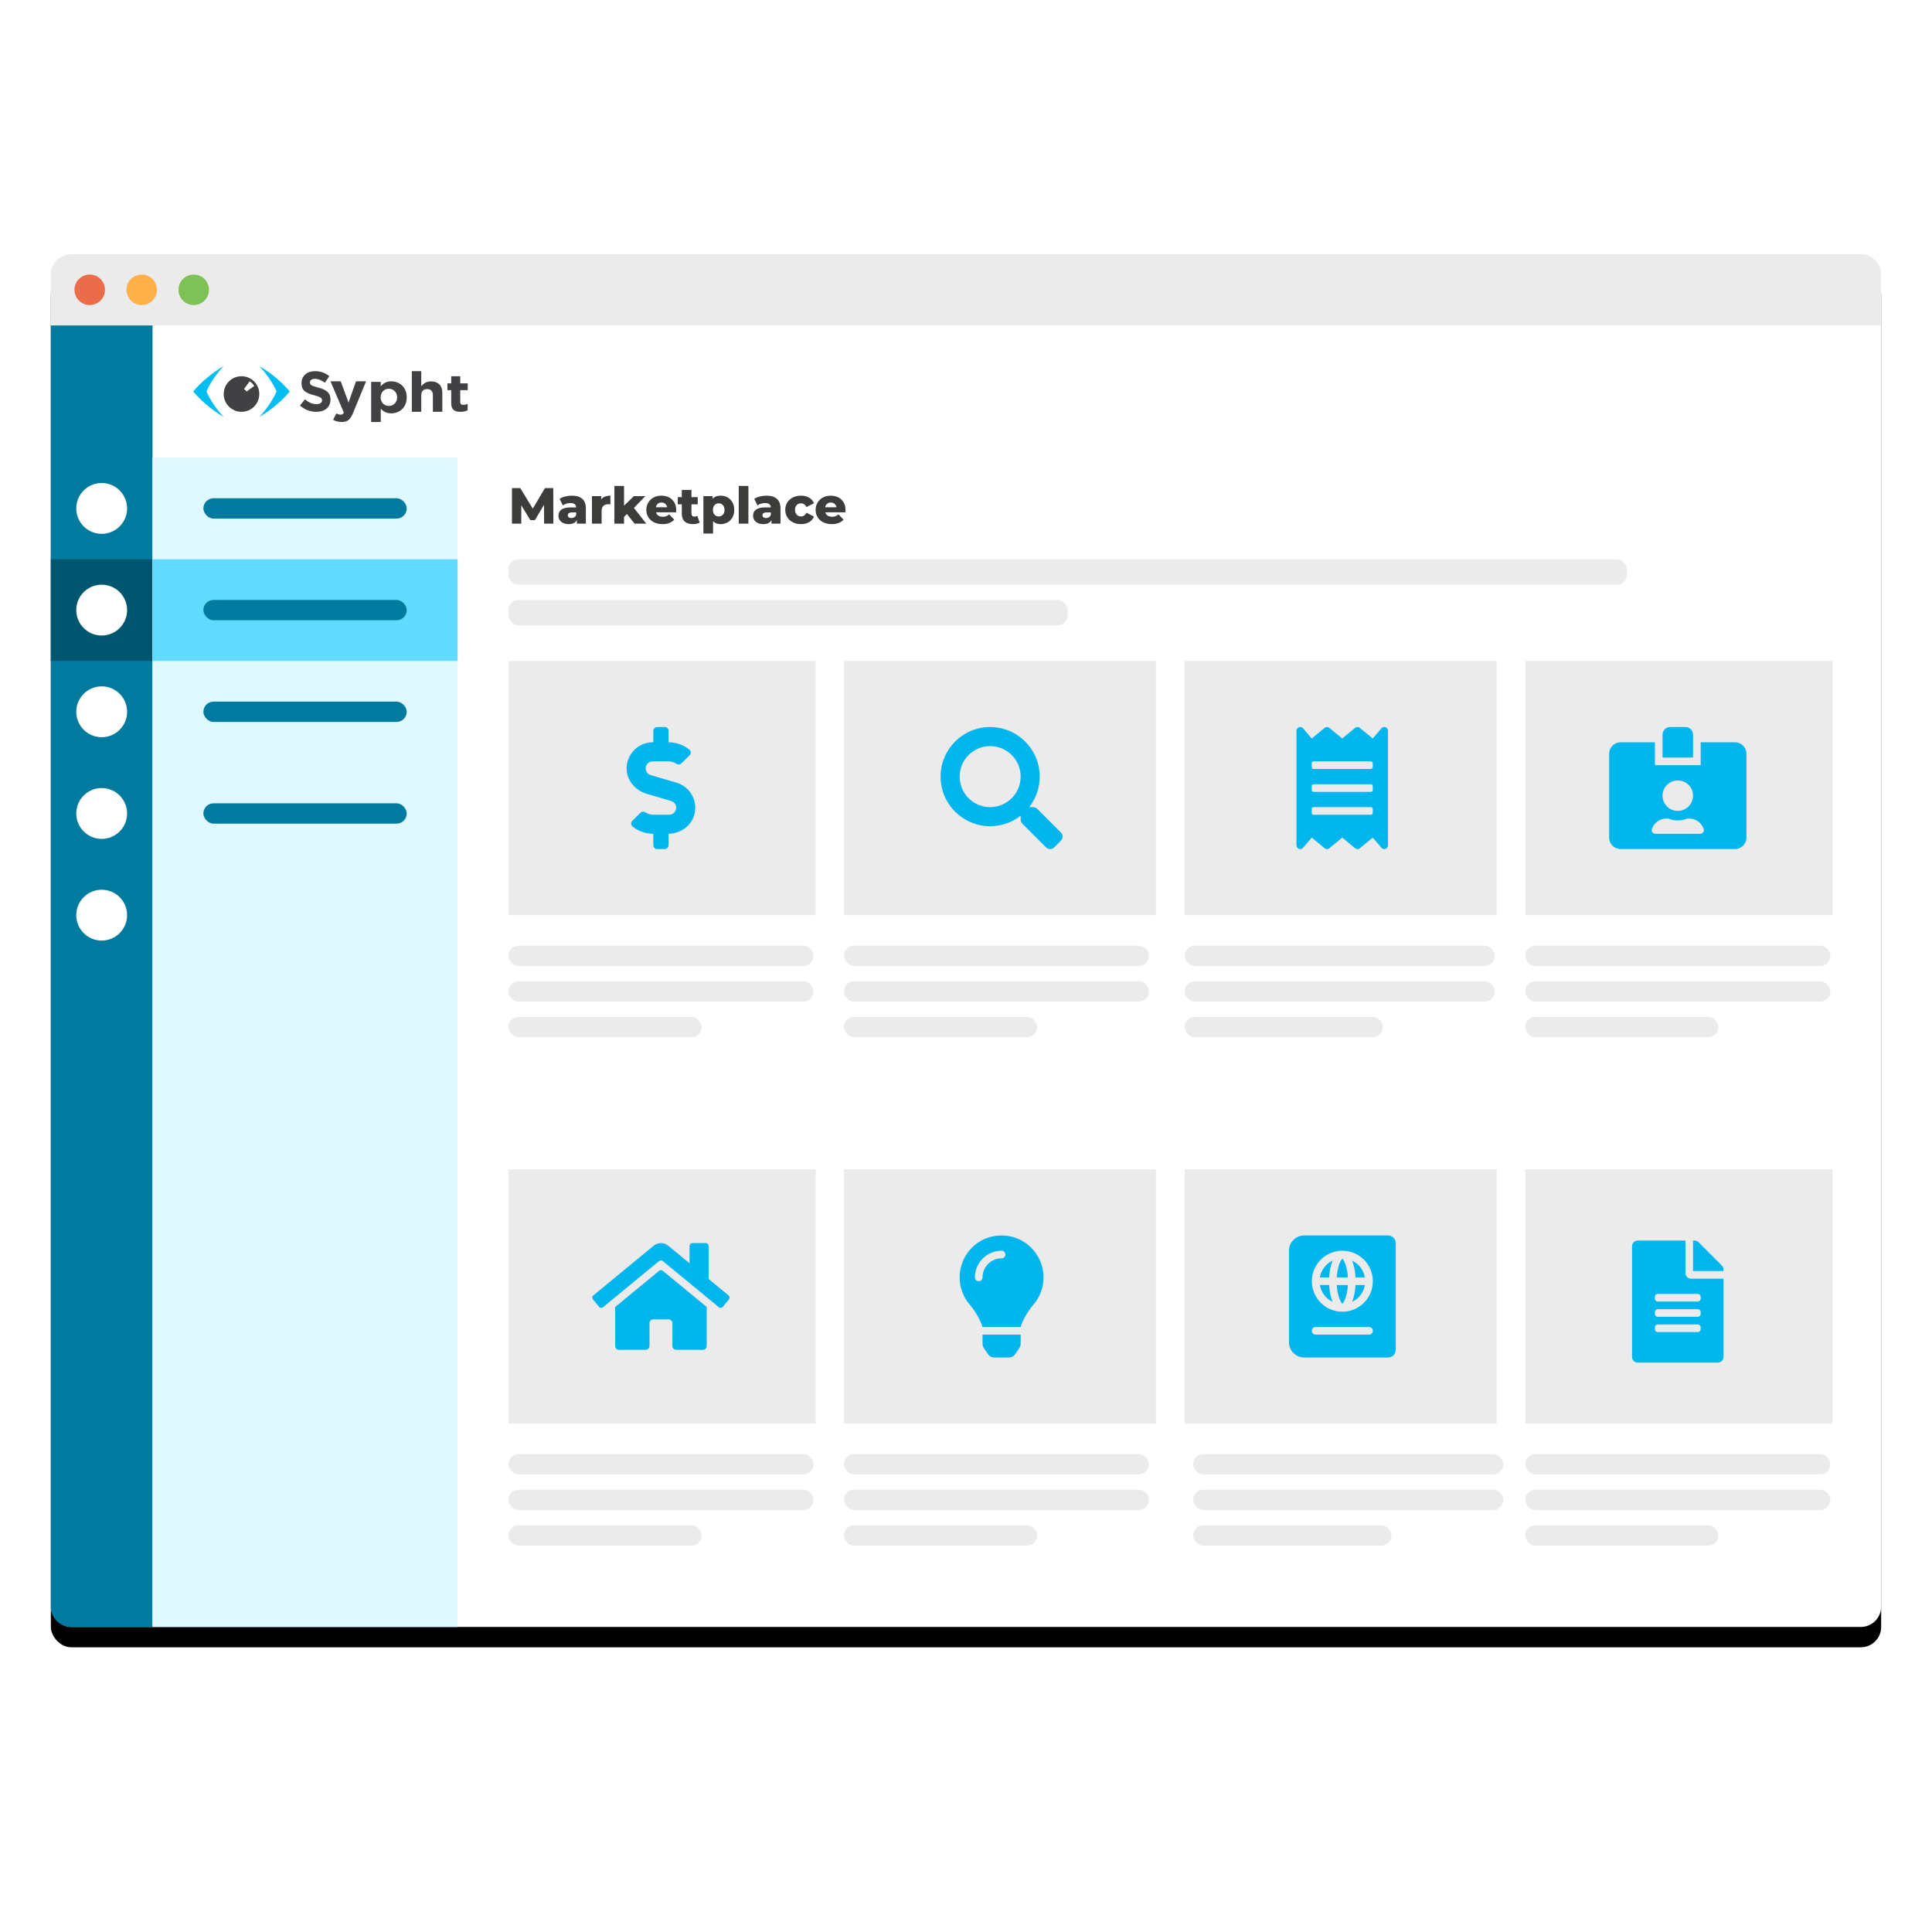 <svg xmlns="http://www.w3.org/2000/svg" xmlns:xlink="http://www.w3.org/1999/xlink" width="380" height="380" viewBox="0 0 380 380">
    <defs>
        <filter id="v2iue7rrza" width="111.1%" height="114.8%" x="-5.6%" y="-5.9%" filterUnits="objectBoundingBox">
            <feOffset dy="4" in="SourceAlpha" result="shadowOffsetOuter1"/>
            <feGaussianBlur in="shadowOffsetOuter1" result="shadowBlurOuter1" stdDeviation="6"/>
            <feColorMatrix in="shadowBlurOuter1" values="0 0 0 0 0.811 0 0 0 0 0.811 0 0 0 0 0.811 0 0 0 0.5 0"/>
        </filter>
        <rect id="tq0qmqs4hb" width="360" height="270" x="0" y="0" rx="4"/>
    </defs>
    <g fill="none" fill-rule="evenodd">
        <g>
            <g>
                <g>
                    <g transform="translate(-810 -5075) translate(250 3997) translate(560 1078) translate(10 50)">
                        <g>
                            <g>
                                <g>
                                    <use fill="#000" filter="url(#v2iue7rrza)" xlink:href="#tq0qmqs4hb"/>
                                    <use fill="#FFF" xlink:href="#tq0qmqs4hb"/>
                                </g>
                                <g transform="translate(0 14)">
                                    <path fill="#007B9F" d="M0 0h20v256H4c-2.21 0-4-1.79-4-4V0z"/>
                                    <path fill="#00566F" d="M0 46H20V66H0z"/>
                                    <circle cx="10" cy="36" r="5" fill="#FFF"/>
                                    <circle cx="10" cy="56" r="5" fill="#FFF"/>
                                    <circle cx="10" cy="76" r="5" fill="#FFF"/>
                                    <circle cx="10" cy="96" r="5" fill="#FFF"/>
                                    <circle cx="10" cy="116" r="5" fill="#FFF"/>
                                </g>
                                <g transform="translate(20 40)">
                                    <path fill="#E0F8FF" d="M0 0L60 0 60 230 0 230z"/>
                                    <path fill="#60DBFF" d="M0 20H60V40H0z"/>
                                    <rect width="40" height="4" x="10" y="8" fill="#007B9F" rx="2"/>
                                    <rect width="40" height="4" x="10" y="28" fill="#007B9F" rx="2"/>
                                    <rect width="40" height="4" x="10" y="48" fill="#007B9F" rx="2"/>
                                    <rect width="40" height="4" x="10" y="68" fill="#007B9F" rx="2"/>
                                </g>
                                <g>
                                    <path fill="#EBEBEB" d="M4 0h352c2.21 0 4 1.79 4 4v10H0V4c0-2.21 1.79-4 4-4z"/>
                                    <circle cx="7.648" cy="7" r="3" fill="#EA6C4A"/>
                                    <circle cx="17.875" cy="7" r="3" fill="#FFB149"/>
                                    <circle cx="28.102" cy="7" r="3" fill="#7EC157"/>
                                </g>
                                <g>
                                    <path fill="#414042" d="M24.217 9C23.069 9 21.91 8.589 21 7.756l.986-1.212c.682.578 1.397.945 2.263.945.682 0 1.094-.278 1.094-.733v-.023c0-.433-.26-.655-1.527-.989-1.527-.4-2.513-.833-2.513-2.377v-.023c0-1.41 1.105-2.344 2.654-2.344 1.104 0 2.047.356 2.816.989l-.867 1.289c-.671-.478-1.332-.767-1.971-.767s-.975.3-.975.678v.022c0 .511.325.678 1.636 1.022C26.133 4.645 27 5.211 27 6.567v.022C27 8.133 25.852 9 24.217 9M31.416 9.283C30.902 10.531 30.349 11 29.208 11c-.69 0-1.204-.16-1.694-.423l.64-1.26c.251.138.565.241.816.241.326 0 .501-.092.664-.4L27 3h2.02l1.53 4.177L32.018 3H34l-2.584 6.283zM40.11 6.139c0-1.009-.746-1.677-1.629-1.677s-1.616.668-1.616 1.677v.022c0 1.009.733 1.677 1.616 1.677.883 0 1.63-.657 1.63-1.677V6.14zM38.966 9.3c-1.007 0-1.629-.419-2.076-.906V11H35V3.113h1.89v.873C37.35 3.419 37.984 3 38.966 3 40.521 3 42 4.11 42 6.139v.022c0 2.029-1.455 3.14-3.034 3.14zM47.143 9V5.723c0-.789-.416-1.194-1.125-1.194-.708 0-1.16.405-1.16 1.194V9H43V1h1.857v2.959c.428-.493.978-.943 1.92-.943C48.18 3.016 49 3.85 49 5.197V9h-1.857zM52.573 9c-1.088 0-1.825-.38-1.825-1.653V4.74H50V3.406h.748V2h1.778v1.406H54V4.74h-1.474v2.35c0 .36.176.535.573.535.328 0 .62-.072.878-.196v1.253c-.375.195-.807.318-1.404.318" transform="translate(28 22)"/>
                                    <path fill="#00BDF2" d="M2.615 5C3.705 7.637 6 10 6 10c-.65-.373-1.296-.79-1.934-1.255-1.18-.856-2.121-1.712-2.703-2.279C.73 5.85.372 5.431.357 5.414L0 5l.357-.413c.015-.018.373-.437 1.006-1.053.582-.567 1.523-1.423 2.703-2.28C4.704.792 5.35.374 6 0c0 0-2.295 2.363-3.385 5M16.385 5C15.295 7.637 13 10 13 10c.65-.373 1.296-.79 1.934-1.255 1.18-.856 2.121-1.712 2.703-2.279.633-.616.991-1.035 1.006-1.052L19 5l-.357-.413c-.015-.018-.373-.437-1.006-1.053-.582-.567-1.523-1.423-2.703-2.28C14.296.792 13.65.374 13 0c0 0 2.295 2.363 3.385 5" transform="translate(28 22)"/>
                                    <path fill="#414042" d="M9.5 9C11.433 9 13 7.433 13 5.5S11.433 2 9.5 2 6 3.567 6 5.5 7.567 9 9.5 9" transform="translate(28 22)"/>
                                    <path fill="#FFF" d="M11.103 3L10 4.488l.511.512L12 3.91c-.23-.365-.536-.676-.897-.91" transform="translate(28 22)"/>
                                </g>
                            </g>
                            <g transform="translate(90 80)">
                                <path fill="#EBEBEB" d="M0 0H60.43V50H0z"/>
                                <path fill="#00B6EC" fill-rule="nonzero" d="M30.75 37c.412 0 .75-.338.75-.75v-2.26c2.184-.042 4.233-1.34 4.955-3.407 1.007-2.888-.685-5.85-3.399-6.642l-5.062-1.482c-.586-.168-.994-.717-.994-1.326 0-.764.619-1.383 1.383-1.383h3.108c.571 0 1.134.173 1.603.492.286.192.67.146.914-.094l1.631-1.593c.333-.324.286-.863-.084-1.149-1.149-.9-2.583-1.401-4.055-1.406v-2.25c0-.412-.338-.75-.75-.75h-1.5c-.413 0-.75.338-.75.75V16h-.117c-2.986 0-5.386 2.564-5.11 5.606.197 2.161 1.847 3.919 3.929 4.528l4.804 1.407c.586.173.994.717.994 1.326 0 .764-.619 1.383-1.383 1.383H28.51c-.572 0-1.134-.173-1.603-.492-.286-.192-.67-.145-.914.094l-1.631 1.593c-.333.324-.286.863.084 1.149 1.149.9 2.583 1.401 4.055 1.406v2.25c0 .412.337.75.75.75h1.5z"/>
                                <rect width="60" height="4" y="56" fill="#EBEBEB" rx="2"/>
                                <rect width="60" height="4" y="63" fill="#EBEBEB" rx="2"/>
                                <rect width="38" height="4" y="70" fill="#EBEBEB" rx="2"/>
                            </g>
                            <g transform="translate(156 80)">
                                <path fill="#EBEBEB" d="M0 0H61.359V50H0z"/>
                                <path fill="#00B6EC" fill-rule="nonzero" d="M41.34 36.672l1.327-1.327c.44-.44.44-1.153.005-1.593l-4.674-4.674c-.21-.21-.496-.328-.796-.328h-.765c1.294-1.655 2.063-3.736 2.063-6 0-5.386-4.364-9.75-9.75-9.75S19 17.364 19 22.75s4.364 9.75 9.75 9.75c2.264 0 4.345-.769 6-2.062v.764c0 .3.117.585.328.796l4.674 4.674c.44.44 1.153.44 1.589 0zM28.75 28.75c-3.314 0-6-2.681-6-6 0-3.314 2.681-6 6-6 3.314 0 6 2.681 6 6 0 3.314-2.681 6-6 6z"/>
                                <rect width="60" height="4" y="56" fill="#EBEBEB" rx="2"/>
                                <rect width="60" height="4" y="63" fill="#EBEBEB" rx="2"/>
                                <rect width="38" height="4" y="70" fill="#EBEBEB" rx="2"/>
                            </g>
                            <g transform="translate(223 80)">
                                <path fill="#EBEBEB" d="M0 0H61.359V50H0z"/>
                                <path fill="#00B6EC" fill-rule="nonzero" d="M40 36.25v-22.5c0-.619-.703-.97-1.2-.6l-1.8 2.1-2.55-2.1c-.125-.095-.28-.15-.45-.15-.168 0-.325.055-.45.15L31 15.25l-2.55-2.1c-.125-.095-.28-.15-.45-.15-.168 0-.325.055-.45.15L25 15.25l-1.8-2.1c-.497-.37-1.2-.019-1.2.6v22.5c0 .619.703.97 1.2.6l1.8-2.1 2.55 2.1c.125.095.28.15.45.15.168 0 .325-.055.45-.15l2.55-2.1 2.55 2.1c.125.095.28.15.45.15.168 0 .325-.055.45-.15l2.55-2.1 1.8 2.1c.492.37 1.2.019 1.2-.6zm-3.375-15h-11.25c-.206 0-.375-.169-.375-.375v-.75c0-.206.169-.375.375-.375h11.25c.206 0 .375.169.375.375v.75c0 .206-.169.375-.375.375zm0 4.5h-11.25c-.206 0-.375-.169-.375-.375v-.75c0-.206.169-.375.375-.375h11.25c.206 0 .375.169.375.375v.75c0 .206-.169.375-.375.375zm0 4.5h-11.25c-.206 0-.375-.169-.375-.375v-.75c0-.206.169-.375.375-.375h11.25c.206 0 .375.169.375.375v.75c0 .206-.169.375-.375.375z"/>
                                <rect width="61" height="4" y="56" fill="#EBEBEB" rx="2"/>
                                <rect width="61" height="4" y="63" fill="#EBEBEB" rx="2"/>
                                <rect width="39" height="4" y="70" fill="#EBEBEB" rx="2"/>
                            </g>
                            <g transform="translate(290 80)">
                                <path fill="#EBEBEB" d="M0 0H60.43V50H0z"/>
                                <path fill="#00B6EC" fill-rule="nonzero" d="M33 19v-4.5c0-.83-.67-1.5-1.5-1.5h-3c-.83 0-1.5.67-1.5 1.5V19h6zm8.25 18c1.242 0 2.25-1.008 2.25-2.25v-16.5c0-1.242-1.008-2.25-2.25-2.25H34.5v4.5h-9V16h-6.75c-1.242 0-2.25 1.008-2.25 2.25v16.5c0 1.242 1.008 2.25 2.25 2.25h22.5zM30 29.5c-1.655 0-3-1.345-3-3s1.345-3 3-3 3 1.345 3 3-1.345 3-3 3zm4.373 4.5h-8.746c-.488 0-.882-.469-.732-.928.39-1.2 1.519-2.072 2.855-2.072h.384c.577.24 1.205.375 1.866.375.66 0 1.294-.136 1.866-.375h.384c1.331 0 2.46.867 2.855 2.072.15.46-.244.928-.732.928z"/>
                                <rect width="60" height="4" y="56" fill="#EBEBEB" rx="2"/>
                                <rect width="60" height="4" y="63" fill="#EBEBEB" rx="2"/>
                                <rect width="38" height="4" y="70" fill="#EBEBEB" rx="2"/>
                            </g>
                            <g transform="translate(90 180)">
                                <path fill="#EBEBEB" d="M0 0H60.43V50H0z"/>
                                <path fill="#00B6EC" fill-rule="nonzero" d="M41.744 27.238c.175 0 .33-.079.434-.204l1.195-1.453c.08-.097.128-.221.128-.357 0-.176-.08-.333-.207-.436l-3.92-3.23v-6.493c0-.31-.251-.563-.562-.563h-2.625c-.31 0-.562.252-.562.563v3.403l-4.197-3.452c-.388-.32-.886-.512-1.428-.512-.542 0-1.042.192-1.431.512l-11.866 9.772c-.124.103-.204.259-.204.433 0 .136.049.262.13.359l1.195 1.453c.103.125.26.206.434.206.136 0 .261-.05.358-.13l11.026-9.081c.098-.08.223-.126.359-.126.135 0 .26.047.358.126l11.027 9.081c.097.08.222.13.358.13zM38.25 35.5c.414 0 .75-.336.75-.75v-7.687l-8.64-7.113c-.099-.08-.223-.127-.359-.127-.135 0-.26.048-.359.127L21 27.068v7.682c0 .414.336.75.75.75l5.253-.014c.412-.002.746-.337.746-.75V30.25c0-.414.336-.75.75-.75h3c.414 0 .75.336.75.75v4.486c0 .413.336.75.75.75l5.25.014z"/>
                                <rect width="60" height="4" y="56" fill="#EBEBEB" rx="2"/>
                                <rect width="60" height="4" y="63" fill="#EBEBEB" rx="2"/>
                                <rect width="38" height="4" y="70" fill="#EBEBEB" rx="2"/>
                            </g>
                            <g transform="translate(156 180)">
                                <path fill="#EBEBEB" d="M0 0H61.359V50H0z"/>
                                <path fill="#00B6EC" fill-rule="nonzero" d="M34.756 31l.005-.036c.461-1.557 1.673-3.403 2.447-4.287 1.27-1.45 2.042-3.347 2.042-5.427 0-4.565-3.707-8.264-8.276-8.25-4.781.015-8.224 3.89-8.224 8.25 0 2.08.771 3.977 2.042 5.427.774.884 1.985 2.73 2.447 4.287l.005.036h7.512zM26.5 22c-.414 0-.75-.336-.75-.75 0-2.895 2.355-5.25 5.25-5.25.414 0 .75.336.75.75s-.336.75-.75.75c-2.068 0-3.75 1.682-3.75 3.75 0 .414-.336.75-.75.75zm5.947 15c.52 0 .98-.265 1.248-.669l.801-1.204c.158-.237.251-.523.252-.83l.002-1.797h-7.5l.003 1.798c0 .294.087.583.251.829l.801 1.204c.269.404.728.67 1.249.67h2.893z"/>
                                <rect width="60" height="4" y="56" fill="#EBEBEB" rx="2"/>
                                <rect width="60" height="4" y="63" fill="#EBEBEB" rx="2"/>
                                <rect width="38" height="4" y="70" fill="#EBEBEB" rx="2"/>
                            </g>
                            <g transform="translate(223.023 180)">
                                <path fill="#EBEBEB" d="M0 0H61.359V50H0z"/>
                                <path fill="#00B6EC" fill-rule="nonzero" d="M40 37c.828 0 1.5-.672 1.5-1.5v-21c0-.828-.672-1.5-1.5-1.5H23.5c-1.657 0-3 1.343-3 3v18c0 1.657 1.343 3 3 3H40zm-9-9c-3.314 0-6-2.686-6-6s2.686-6 6-6 6 2.686 6 6-2.686 6-6 6zm1.099-6.75c-.125-2.075-.738-3.34-1.099-3.689-.36.35-.974 1.614-1.098 3.689h2.197zm-3.69 0c.07-1.267.306-2.407.665-3.3-1.299.62-2.25 1.837-2.498 3.3h1.832zm7.015 0c-.247-1.463-1.2-2.68-2.498-3.3.36.893.596 2.033.666 3.3h1.832zm-6.35 4.8c-.36-.893-.596-2.033-.666-3.3h-1.832c.248 1.463 1.2 2.68 2.498 3.3zM31 26.44c.36-.35.974-1.614 1.098-3.689h-2.197c.125 2.075.738 3.34 1.099 3.689zm1.926-.389c1.299-.62 2.25-1.837 2.498-3.3h-1.832c-.07 1.267-.306 2.407-.666 3.3zm3.324 6.45h-10.5c-.413 0-.75-.338-.75-.75s.337-.75.75-.75h10.5c.412 0 .75.338.75.75s-.338.75-.75.75z"/>
                                <rect width="61" height="4" x="1.656" y="56" fill="#EBEBEB" rx="2"/>
                                <rect width="61" height="4" x="1.656" y="63" fill="#EBEBEB" rx="2"/>
                                <rect width="39" height="4" x="1.656" y="70" fill="#EBEBEB" rx="2"/>
                            </g>
                            <g transform="translate(290 180)">
                                <path fill="#EBEBEB" d="M0 0H60.43V50H0z"/>
                                <path fill="#00B6EC" fill-rule="nonzero" d="M37.875 38c.623 0 1.125-.502 1.125-1.125V21.5h-6.375c-.619 0-1.125-.506-1.125-1.125V14h-9.375c-.623 0-1.125.502-1.125 1.125v21.75c0 .623.502 1.125 1.125 1.125h15.75zM39 20v-.286c0-.295-.117-.581-.328-.792l-4.59-4.594c-.21-.21-.496-.328-.796-.328H33v6h6zm-5.063 6h-7.875c-.309 0-.562-.253-.562-.562v-.375c0-.31.253-.563.562-.563h7.875c.31 0 .563.253.563.563v.375c0 .309-.253.562-.563.562zm0 3h-7.875c-.309 0-.562-.253-.562-.562v-.375c0-.31.253-.563.562-.563h7.875c.31 0 .563.253.563.563v.375c0 .309-.253.562-.563.562zm0 3h-7.875c-.309 0-.562-.253-.562-.562v-.375c0-.31.253-.563.562-.563h7.875c.31 0 .563.253.563.563v.375c0 .309-.253.562-.563.562z"/>
                                <rect width="60" height="4" y="56" fill="#EBEBEB" rx="2"/>
                                <rect width="60" height="4" y="63" fill="#EBEBEB" rx="2"/>
                                <rect width="38" height="4" y="70" fill="#EBEBEB" rx="2"/>
                            </g>
                            <path fill="#3C3C3B" fill-rule="nonzero" d="M92.53 53v-3.61l1.79 2.92h.88l1.8-3.02.02 3.71h1.82l-.02-7h-1.63l-2.4 4.04L92.33 46H90.7v7h1.83zm9.33.09c.793 0 1.327-.263 1.6-.79v.7h1.77v-3.01c0-.847-.237-1.475-.71-1.885-.473-.41-1.16-.615-2.06-.615-.433 0-.865.055-1.295.165-.43.11-.795.265-1.095.465l.64 1.29c.187-.147.413-.262.68-.345.267-.083.53-.125.79-.125.733 0 1.117.287 1.15.86h-1.08c-.82 0-1.427.142-1.82.425-.393.283-.59.682-.59 1.195 0 .32.078.605.235.855.157.25.388.448.695.595.307.147.67.22 1.09.22zm.53-1.2c-.22 0-.393-.05-.52-.15-.127-.1-.19-.233-.19-.4 0-.367.277-.55.83-.55h.82v.47c-.073.207-.193.363-.36.47-.167.107-.36.16-.58.16zm5.94 1.11v-2.49c0-.453.115-.79.345-1.01.23-.22.548-.33.955-.33.113 0 .257.01.43.03v-1.71c-.4 0-.755.062-1.065.185-.31.123-.562.308-.755.555v-.65h-1.81V53h1.9zm4.41 0v-1.33l.56-.57 1.52 1.9h2.3l-2.44-3.1 2.25-2.32h-2.25l-1.94 1.89v-3.89h-1.9V53h1.9zm7.56.09c1.013 0 1.783-.293 2.31-.88l-1-1.04c-.193.167-.385.287-.575.36-.19.073-.415.11-.675.11-.347 0-.635-.075-.865-.225-.23-.15-.385-.365-.465-.645h3.94l.03-.47c0-.58-.128-1.082-.385-1.505-.257-.423-.605-.747-1.045-.97-.44-.223-.93-.335-1.47-.335-.567 0-1.077.12-1.53.36-.453.24-.808.572-1.065.995-.257.423-.385.902-.385 1.435 0 .54.132 1.023.395 1.45.263.427.635.76 1.115 1s1.037.36 1.67.36zm.92-3.32H119c.053-.287.178-.513.375-.68.197-.167.442-.25.735-.25s.538.083.735.25c.197.167.322.393.375.68zm5.08 3.32c.26 0 .505-.027.735-.08.23-.053.425-.13.585-.23l-.47-1.33c-.167.113-.36.17-.58.17-.173 0-.312-.055-.415-.165-.103-.11-.155-.262-.155-.455v-1.8h1.24v-1.42H126v-1.41h-1.9v1.41h-.79v1.42h.79v1.82c0 .687.19 1.203.57 1.55.38.347.923.52 1.63.52zm3.95 1.85v-2.42c.373.38.877.57 1.51.57.493 0 .942-.115 1.345-.345.403-.23.723-.557.96-.98.237-.423.355-.915.355-1.475s-.118-1.052-.355-1.475c-.237-.423-.557-.75-.96-.98-.403-.23-.852-.345-1.345-.345-.713 0-1.247.21-1.6.63v-.54h-1.81v7.36h1.9zm1.11-3.36c-.333 0-.607-.115-.82-.345-.213-.23-.32-.545-.32-.945 0-.4.107-.715.32-.945.213-.23.487-.345.82-.345.333 0 .607.115.82.345.213.23.32.545.32.945 0 .4-.107.715-.32.945-.213.23-.487.345-.82.345zM137.2 53v-7.42h-1.9V53h1.9zm2.94.09c.793 0 1.327-.263 1.6-.79v.7h1.77v-3.01c0-.847-.237-1.475-.71-1.885-.473-.41-1.16-.615-2.06-.615-.433 0-.865.055-1.295.165-.43.11-.795.265-1.095.465l.64 1.29c.187-.147.413-.262.68-.345.267-.083.53-.125.79-.125.733 0 1.117.287 1.15.86h-1.08c-.82 0-1.427.142-1.82.425-.393.283-.59.682-.59 1.195 0 .32.078.605.235.855.157.25.388.448.695.595.307.147.67.22 1.09.22zm.53-1.2c-.22 0-.393-.05-.52-.15-.127-.1-.19-.233-.19-.4 0-.367.277-.55.83-.55h.82v.47c-.073.207-.193.363-.36.47-.167.107-.36.16-.58.16zm6.89 1.2c.613 0 1.143-.132 1.59-.395.447-.263.763-.628.95-1.095l-1.47-.75c-.247.487-.607.73-1.08.73-.34 0-.622-.115-.845-.345-.223-.23-.335-.548-.335-.955 0-.4.112-.713.335-.94.223-.227.505-.34.845-.34.473 0 .833.243 1.08.73l1.47-.75c-.187-.467-.503-.832-.95-1.095-.447-.263-.977-.395-1.59-.395-.6 0-1.137.118-1.61.355-.473.237-.842.567-1.105.99-.263.423-.395.905-.395 1.445s.132 1.023.395 1.45c.263.427.632.76 1.105 1s1.01.36 1.61.36zm6.04 0c1.013 0 1.783-.293 2.31-.88l-1-1.04c-.193.167-.385.287-.575.36-.19.073-.415.11-.675.11-.347 0-.635-.075-.865-.225-.23-.15-.385-.365-.465-.645h3.94l.03-.47c0-.58-.128-1.082-.385-1.505-.257-.423-.605-.747-1.045-.97-.44-.223-.93-.335-1.47-.335-.567 0-1.077.12-1.53.36-.453.24-.808.572-1.065.995-.257.423-.385.902-.385 1.435 0 .54.132 1.023.395 1.45.263.427.635.76 1.115 1s1.037.36 1.67.36zm.92-3.32h-2.22c.053-.287.178-.513.375-.68.197-.167.442-.25.735-.25s.538.083.735.25c.197.167.322.393.375.68z"/>
                        </g>
                        <rect width="220" height="5" x="90" y="60" fill="#EBEBEB" rx="2"/>
                        <rect width="110" height="5" x="90" y="68" fill="#EBEBEB" rx="2"/>
                    </g>
                </g>
            </g>
        </g>
    </g>
</svg>
